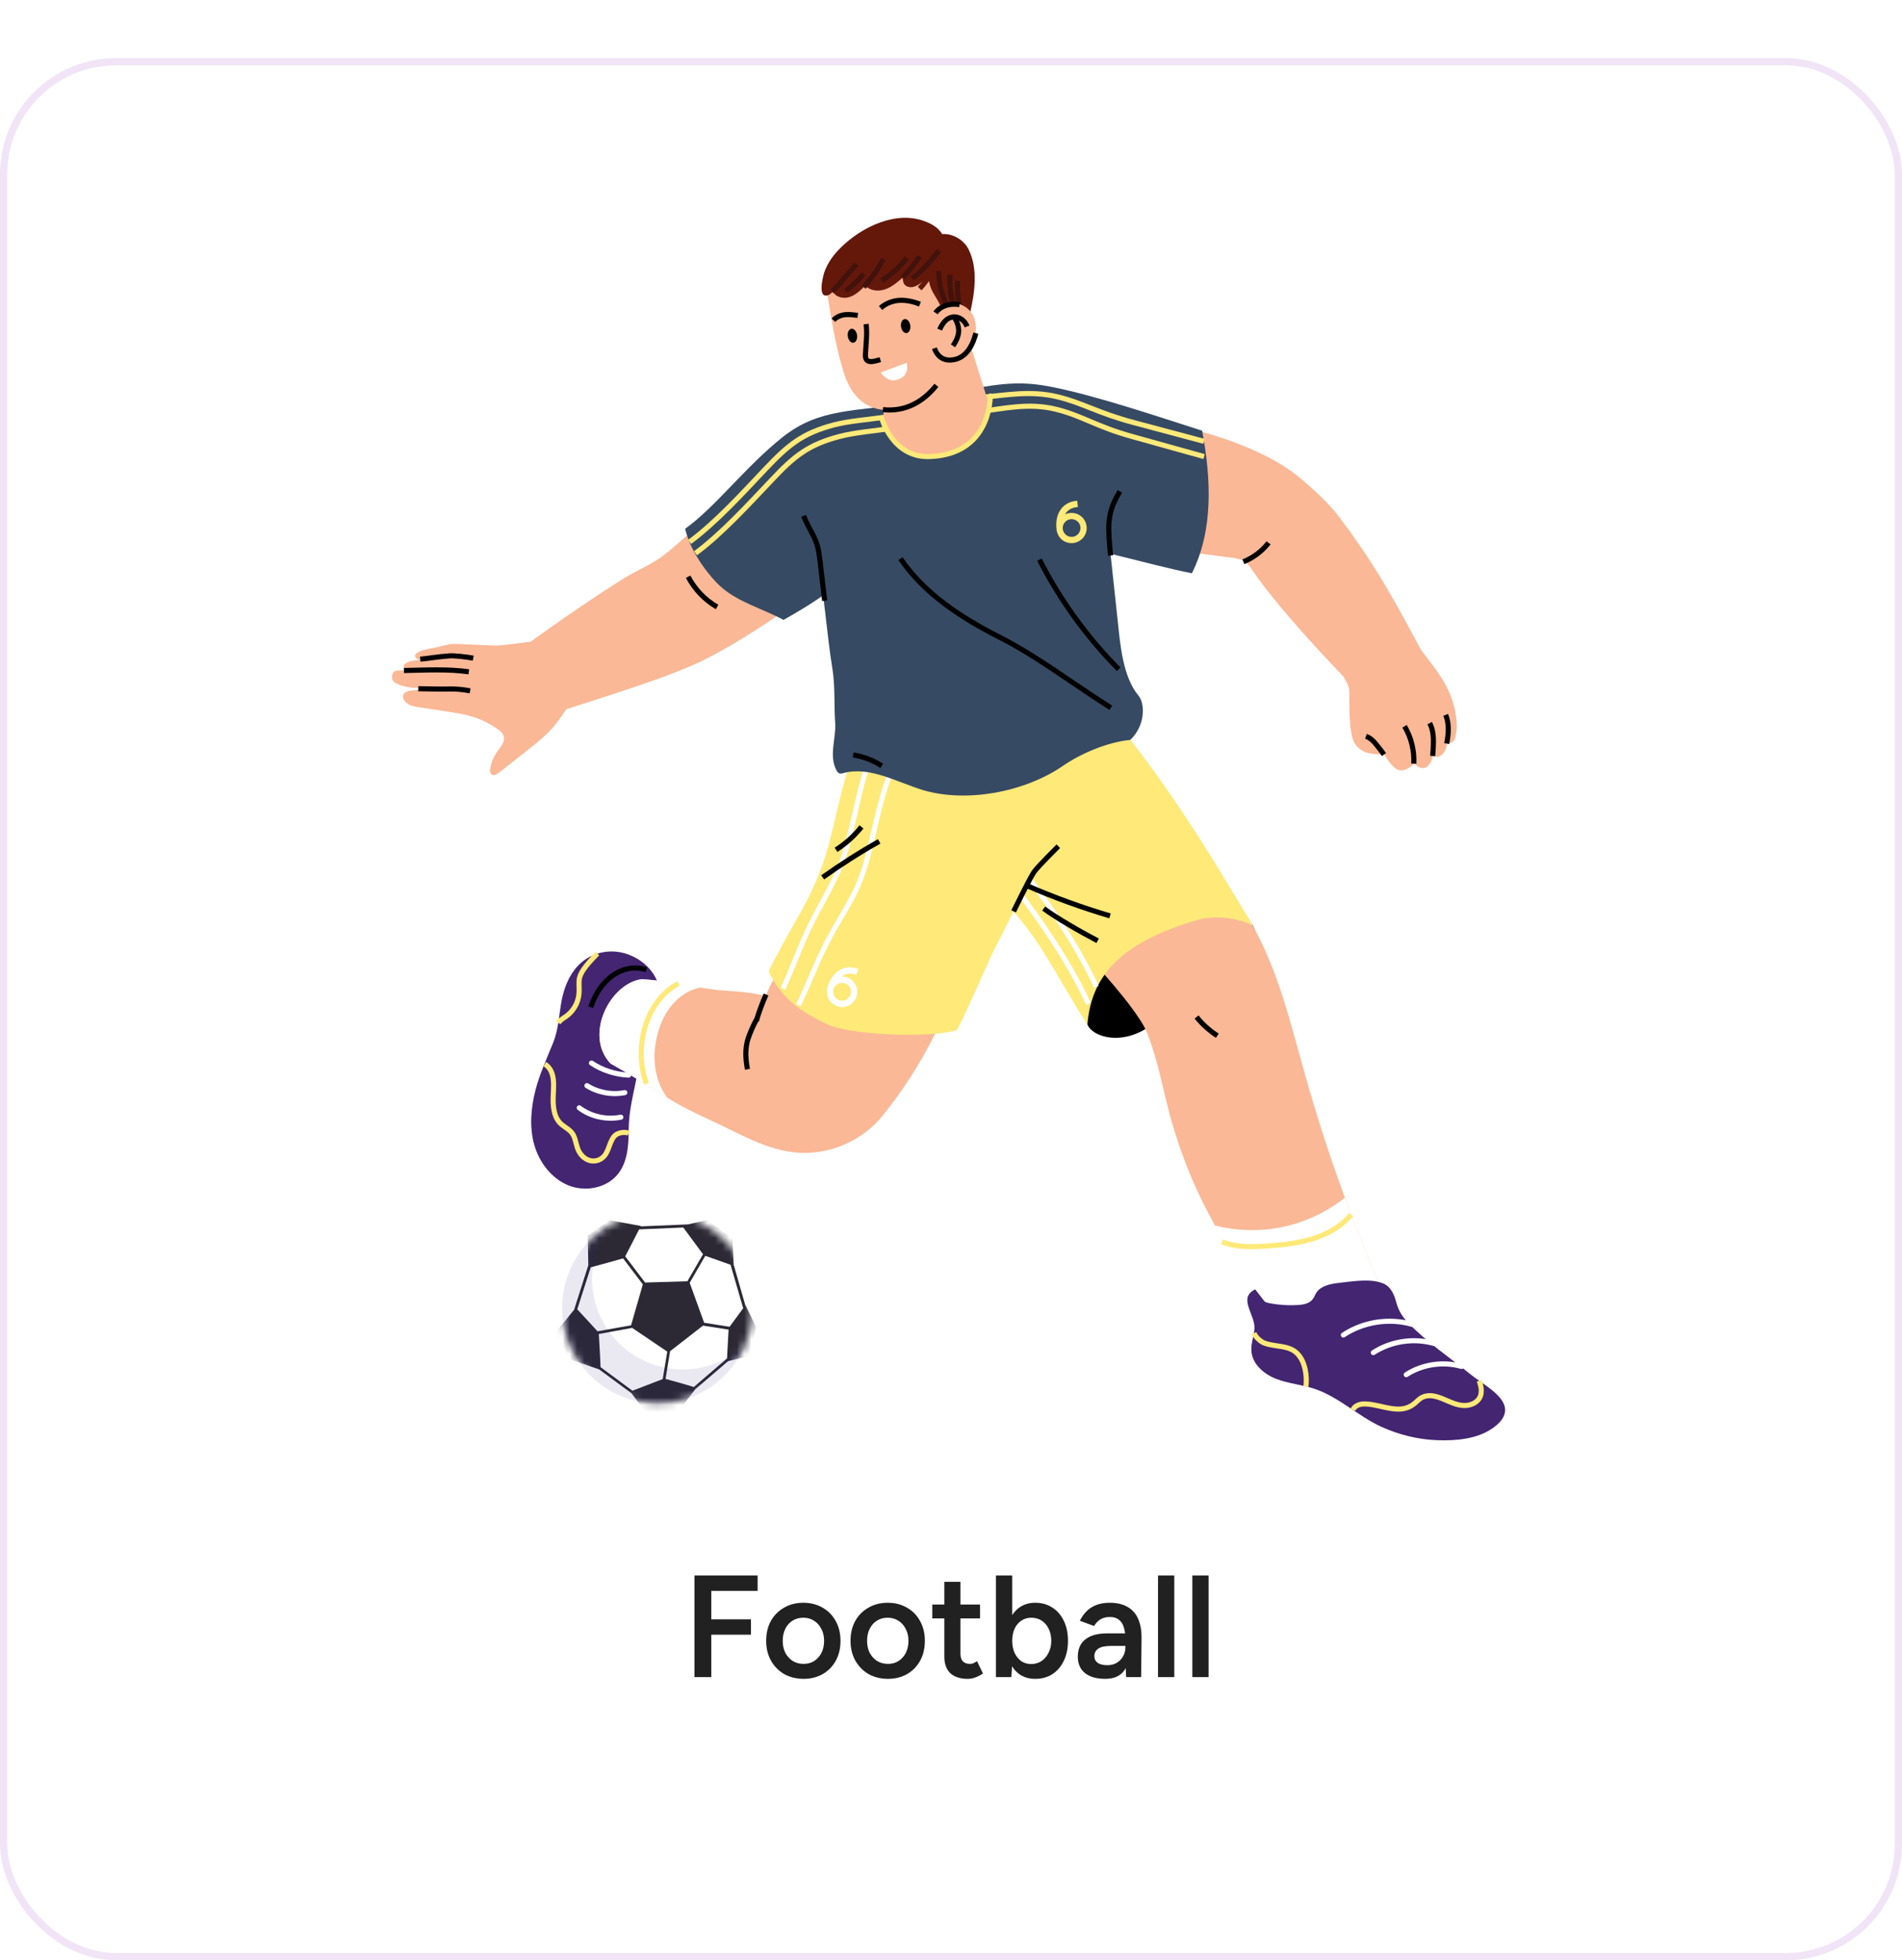 
<svg width="262" height="270" viewBox="0 0 262 270" fill="none" xmlns="http://www.w3.org/2000/svg">
<g filter="url(#filter0_d_443_984)">
<rect width="262" height="262" rx="16" fill="white"/>
<rect x="0.5" y="0.5" width="261" height="261" rx="15.5" stroke="#F0E4F6"/>
</g>
<path d="M95.66 231V217H104.36V219.12H97.98V223.04H103.44V225.16H97.98V231H95.66ZM110.699 231.24C109.699 231.24 108.806 231.02 108.019 230.58C107.246 230.127 106.639 229.507 106.199 228.72C105.759 227.933 105.539 227.027 105.539 226C105.539 224.973 105.753 224.067 106.179 223.28C106.619 222.493 107.226 221.88 107.999 221.44C108.773 220.987 109.659 220.76 110.659 220.76C111.659 220.76 112.546 220.987 113.319 221.44C114.093 221.88 114.693 222.493 115.119 223.28C115.559 224.067 115.779 224.973 115.779 226C115.779 227.027 115.566 227.933 115.139 228.72C114.713 229.507 114.113 230.127 113.339 230.58C112.566 231.02 111.686 231.24 110.699 231.24ZM110.699 229.18C111.246 229.18 111.733 229.047 112.159 228.78C112.586 228.5 112.919 228.127 113.159 227.66C113.399 227.18 113.519 226.627 113.519 226C113.519 225.373 113.393 224.827 113.139 224.36C112.899 223.88 112.566 223.507 112.139 223.24C111.713 222.96 111.219 222.82 110.659 222.82C110.099 222.82 109.606 222.953 109.179 223.22C108.753 223.487 108.419 223.86 108.179 224.34C107.939 224.82 107.819 225.373 107.819 226C107.819 226.627 107.939 227.18 108.179 227.66C108.433 228.127 108.773 228.5 109.199 228.78C109.639 229.047 110.139 229.18 110.699 229.18ZM122.32 231.24C121.32 231.24 120.427 231.02 119.64 230.58C118.867 230.127 118.26 229.507 117.82 228.72C117.38 227.933 117.16 227.027 117.16 226C117.16 224.973 117.374 224.067 117.8 223.28C118.24 222.493 118.847 221.88 119.62 221.44C120.394 220.987 121.28 220.76 122.28 220.76C123.28 220.76 124.167 220.987 124.94 221.44C125.714 221.88 126.314 222.493 126.74 223.28C127.18 224.067 127.4 224.973 127.4 226C127.4 227.027 127.187 227.933 126.76 228.72C126.334 229.507 125.734 230.127 124.96 230.58C124.187 231.02 123.307 231.24 122.32 231.24ZM122.32 229.18C122.867 229.18 123.354 229.047 123.78 228.78C124.207 228.5 124.54 228.127 124.78 227.66C125.02 227.18 125.14 226.627 125.14 226C125.14 225.373 125.014 224.827 124.76 224.36C124.52 223.88 124.187 223.507 123.76 223.24C123.334 222.96 122.84 222.82 122.28 222.82C121.72 222.82 121.227 222.953 120.8 223.22C120.374 223.487 120.04 223.86 119.8 224.34C119.56 224.82 119.44 225.373 119.44 226C119.44 226.627 119.56 227.18 119.8 227.66C120.054 228.127 120.394 228.5 120.82 228.78C121.26 229.047 121.76 229.18 122.32 229.18ZM133.322 231.24C132.268 231.24 131.462 230.98 130.902 230.46C130.355 229.927 130.082 229.167 130.082 228.18V217.88H132.302V227.76C132.302 228.227 132.408 228.58 132.622 228.82C132.848 229.06 133.175 229.18 133.602 229.18C133.735 229.18 133.882 229.153 134.042 229.1C134.202 229.047 134.382 228.947 134.582 228.8L135.402 230.5C135.055 230.74 134.708 230.92 134.362 231.04C134.015 231.173 133.668 231.24 133.322 231.24ZM128.422 222.92V221H135.002V222.92H128.422ZM137.193 231V217H139.433V229.14L139.313 231H137.193ZM142.593 231.24C141.753 231.24 141.026 231.027 140.413 230.6C139.813 230.16 139.353 229.547 139.033 228.76C138.713 227.973 138.553 227.053 138.553 226C138.553 224.933 138.713 224.013 139.033 223.24C139.353 222.453 139.813 221.847 140.413 221.42C141.026 220.98 141.753 220.76 142.593 220.76C143.5 220.76 144.286 220.98 144.953 221.42C145.633 221.847 146.16 222.453 146.533 223.24C146.92 224.013 147.113 224.933 147.113 226C147.113 227.053 146.92 227.973 146.533 228.76C146.16 229.547 145.633 230.16 144.953 230.6C144.286 231.027 143.5 231.24 142.593 231.24ZM142.033 229.2C142.566 229.2 143.04 229.067 143.453 228.8C143.866 228.52 144.193 228.14 144.433 227.66C144.686 227.18 144.813 226.627 144.813 226C144.813 225.373 144.693 224.82 144.453 224.34C144.226 223.86 143.906 223.487 143.493 223.22C143.08 222.953 142.6 222.82 142.053 222.82C141.546 222.82 141.093 222.953 140.693 223.22C140.293 223.487 139.98 223.86 139.753 224.34C139.54 224.82 139.433 225.373 139.433 226C139.433 226.627 139.54 227.18 139.753 227.66C139.98 228.14 140.286 228.52 140.673 228.8C141.073 229.067 141.526 229.2 142.033 229.2ZM155.129 231L155.029 229.12V225.86C155.029 225.18 154.956 224.613 154.809 224.16C154.676 223.693 154.449 223.34 154.129 223.1C153.822 222.847 153.409 222.72 152.889 222.72C152.409 222.72 151.989 222.82 151.629 223.02C151.269 223.22 150.962 223.533 150.709 223.96L148.749 223.24C148.962 222.8 149.242 222.393 149.589 222.02C149.949 221.633 150.396 221.327 150.929 221.1C151.476 220.873 152.129 220.76 152.889 220.76C153.862 220.76 154.676 220.953 155.329 221.34C155.982 221.713 156.462 222.253 156.769 222.96C157.089 223.667 157.249 224.52 157.249 225.52L157.189 231H155.129ZM152.249 231.24C151.049 231.24 150.116 230.973 149.449 230.44C148.796 229.907 148.469 229.153 148.469 228.18C148.469 227.14 148.816 226.347 149.509 225.8C150.216 225.253 151.196 224.98 152.449 224.98H155.129V226.7H153.169C152.276 226.7 151.649 226.827 151.289 227.08C150.929 227.32 150.749 227.667 150.749 228.12C150.749 228.507 150.902 228.813 151.209 229.04C151.529 229.253 151.969 229.36 152.529 229.36C153.036 229.36 153.476 229.247 153.849 229.02C154.222 228.793 154.509 228.493 154.709 228.12C154.922 227.747 155.029 227.327 155.029 226.86H155.689C155.689 228.22 155.416 229.293 154.869 230.08C154.322 230.853 153.449 231.24 152.249 231.24ZM159.517 231V217H161.757V231H159.517ZM164.244 231V217H166.484V231H164.244Z" fill="#212121"/>
<path d="M172.552 127.465C171.008 124.959 166.921 124.156 162.991 125.938C159.06 127.7 153.331 130.187 151.454 133.437C149.577 136.688 149.049 139.175 149.792 141.113C150.535 143.032 155.854 144.638 160.527 139.449C165.2 134.279 166.217 133.829 168.388 132.478C170.578 131.127 174.078 129.991 172.552 127.465Z" fill="black"/>
<path d="M146.488 128.131C146.488 128.131 156.382 138.176 158.005 142.249C159.432 145.813 160.097 149.611 161.074 153.312C163.656 163.044 168.309 171.719 174.703 179.453L191.754 180.804C186.885 170.093 182.838 158.991 179.67 147.673C177.343 139.41 175.368 130.755 170.206 123.901" fill="#FAB896"/>
<path d="M131.803 105.495C131.764 111.8 133.856 118.086 137.649 123.118C138.529 124.273 139.487 125.37 140.426 126.505C144.122 130.97 146.37 135.924 149.792 141.113C150.34 134.064 154.857 129.678 164.868 126.74C167.429 125.977 170.519 126.447 172.552 127.465C167.234 118.516 158.982 104.672 149.89 95.136" fill="#FFE978"/>
<path d="M139.644 121.982C143.359 126.78 147.407 132.752 149.929 138.254" stroke="white" stroke-width="0.7" stroke-miterlimit="10"/>
<path d="M140.739 119.633C144.435 124.43 148.482 130.402 151.024 135.905" stroke="white" stroke-width="0.7" stroke-miterlimit="10"/>
<path d="M90.897 133.379C90.369 130.735 87.866 129.697 85.52 129.071C83.388 128.503 81.277 128.875 79.576 129.972C77.972 130.99 76.818 133.379 76.388 135.239C75.978 137.08 75.919 138.979 75.547 140.82C74.941 143.972 73.455 146.89 72.575 149.964C71.676 153.058 71.461 156.582 73.201 159.304C74.57 161.419 77.073 162.77 79.615 162.77C80.24 162.77 80.866 162.672 81.413 162.359C82.391 161.791 82.821 160.636 83.134 159.559C84.053 156.308 84.444 152.94 85.09 149.631C85.754 146.322 87.006 143.561 88.257 140.467C88.746 139.234 89.665 138.392 90.369 137.295C91.112 136.14 91.171 134.749 90.897 133.379Z" fill="white"/>
<path d="M87.006 131.655C85.715 131.068 84.229 130.892 82.841 131.205C79.615 131.91 77.992 134.691 77.385 137.706C76.994 139.723 76.955 141.798 76.173 143.678C75.313 145.813 74.355 147.888 73.768 150.12C73.142 152.568 72.908 155.172 73.572 157.62C74.257 160.048 75.919 162.28 78.265 163.259C80.592 164.219 83.584 163.671 85.148 161.673C86.439 160.029 86.595 157.796 86.595 155.701C86.615 152.901 87.279 150.63 87.788 147.947C88.296 145.343 88.59 142.699 89.489 140.193C89.841 139.233 90.486 138.313 90.799 137.354C91.112 136.374 90.584 135.102 90.076 134.26C89.352 133.104 88.257 132.204 87.006 131.655Z" fill="#432572"/>
<path d="M89.039 133.574C87.416 133.007 85.559 133.457 84.19 134.514C82.841 135.552 81.922 137.099 81.374 138.724" stroke="black" stroke-width="0.7" stroke-miterlimit="10"/>
<path d="M76.916 140.898C77.151 140.487 77.581 140.271 77.972 139.997C78.969 139.292 79.634 138.157 79.751 136.923C79.81 136.316 79.732 135.689 79.771 135.063C79.83 133.79 81.413 132.263 82.293 131.342" stroke="#FFE978" stroke-width="0.7" stroke-miterlimit="10"/>
<path d="M75.039 146.576C75.547 146.85 75.88 147.379 76.056 147.908C76.349 148.828 76.251 149.866 76.212 150.825C76.134 152.294 76.251 153.998 77.405 154.918C77.933 155.349 78.598 155.662 78.95 156.289C79.341 156.994 79.36 157.875 79.751 158.599C80.279 159.578 81.355 160.205 82.469 159.774C83.897 159.187 83.74 157.601 84.581 156.543C84.972 156.034 86.028 155.819 86.595 156.093" stroke="#FFE978" stroke-width="0.7" stroke-miterlimit="10"/>
<path d="M79.79 152.588C81.394 153.802 83.545 154.272 85.52 153.88" stroke="white" stroke-width="0.7" stroke-miterlimit="10" stroke-linecap="round"/>
<path d="M80.847 149.533C82.372 150.493 84.288 150.845 86.067 150.493" stroke="white" stroke-width="0.7" stroke-miterlimit="10" stroke-linecap="round"/>
<path d="M81.472 146.42C82.919 147.399 84.777 148.006 86.595 148.084" stroke="white" stroke-width="0.7" stroke-miterlimit="10" stroke-linecap="round"/>
<path d="M107.205 133.731C106.54 134.854 105.953 136.009 105.445 137.197C102.962 136.512 100.068 136.512 98.777 136.355C93.85 135.748 92.168 135.102 88.394 134.867C84.014 135.454 80.397 142.621 84.112 146.498C91.718 150.786 91.503 151.393 97.858 154.291C102.121 156.249 106.423 158.971 111.272 158.795C115.202 158.658 119.035 156.778 121.479 153.782C125.233 149.181 128.283 144.031 130.532 138.548L107.205 133.731Z" fill="#FAB896"/>
<path d="M105.523 136.982C105.028 138.104 104.597 139.253 104.232 140.428C104.272 140.428 104.291 140.428 104.252 140.428C104.213 140.428 104.193 140.467 104.174 140.487C103.848 141.087 103.561 141.707 103.313 142.347C103.02 143.091 102.414 144.403 102.962 147.281" stroke="black" stroke-width="0.7" stroke-miterlimit="10"/>
<path d="M164.829 140.075C165.63 141.094 166.608 141.955 167.684 142.66" stroke="black" stroke-width="0.7" stroke-miterlimit="10"/>
<path d="M185.262 164.963C182.662 167.019 179.572 168.448 176.326 169.075C173.315 169.643 170.167 169.525 167.214 168.762C169.365 172.717 171.868 176.457 174.742 179.943L191.754 180.804C189.388 175.595 187.217 170.328 185.262 164.963Z" fill="white"/>
<path d="M96.783 135.963C93.732 135.493 90.897 135.023 88.394 134.866C84.014 135.454 80.397 142.621 84.112 146.498C88.277 148.847 90.095 150.081 91.933 151.217C89.489 147.947 89.959 143.795 91.014 141.074C91.992 138.567 93.987 136.394 96.783 135.963Z" fill="white"/>
<path d="M89.039 149.259C87.28 144.481 88.785 137.98 93.459 135.454" stroke="#FFE978" stroke-width="0.7" stroke-miterlimit="10"/>
<path d="M120.97 97.173C116.492 104.105 116.043 109.196 114.205 116.127C112.23 123.607 109.258 126.799 105.875 133.809C107.4 136.883 109.297 138.92 113.97 141.093C117.157 142.582 127.853 143.012 131.744 141.916C132.077 141.818 136.281 132.125 136.769 131.166C138.529 127.739 140.191 124.312 141.951 120.886C142.635 119.515 144.825 117.302 144.825 117.302" fill="#FFE978"/>
<path fill-rule="evenodd" clip-rule="evenodd" d="M118.057 136.923C117.9 138.058 116.825 138.861 115.671 138.685C115.645 138.672 115.619 138.665 115.593 138.665C115.476 138.639 115.358 138.607 115.241 138.568C114.87 138.43 114.537 138.176 114.303 137.843C113.97 137.393 113.833 136.844 113.911 136.277C113.911 136.25 113.918 136.224 113.931 136.198H113.911L113.97 136.002C114.303 134.867 114.909 134.025 115.73 133.574C116.414 133.202 117.216 133.144 118.037 133.379L118.213 133.437L117.959 134.279L117.783 134.221C117.177 134.044 116.61 134.083 116.141 134.358C116.062 134.397 115.984 134.442 115.906 134.495C116.036 134.495 116.167 134.501 116.297 134.514C117.451 134.71 118.233 135.767 118.057 136.923ZM116.18 135.376C115.847 135.337 115.515 135.415 115.261 135.611C114.987 135.807 114.83 136.081 114.772 136.414C114.733 136.746 114.811 137.06 115.006 137.334C115.202 137.588 115.476 137.765 115.808 137.823C116.473 137.921 117.099 137.451 117.196 136.786C117.294 136.218 116.962 135.65 116.414 135.454C116.349 135.428 116.284 135.408 116.219 135.395C116.206 135.395 116.193 135.389 116.18 135.376Z" fill="white"/>
<path d="M170.499 188.5C170.558 190.184 171.672 191.789 173.217 192.455C174.058 192.808 174.996 192.905 175.896 193.062C179.65 193.728 183.092 195.608 186.259 197.722C187.335 198.447 188.41 199.191 189.583 199.759C192.692 201.227 196.31 201.169 199.712 200.718C201.237 200.523 202.762 200.248 204.209 199.739C205.48 199.309 206.79 198.584 207.279 197.35C207.944 195.627 206.693 193.65 205.07 192.768C203.447 191.887 201.55 191.75 199.732 191.359C195.41 190.399 191.461 188.049 187.335 186.385C182.935 184.623 178.242 183.996 173.55 184.779C171.594 185.112 170.421 186.483 170.499 188.5Z" fill="white"/>
<path d="M184.832 176.653C184.623 176.679 184.415 176.705 184.206 176.731C183.131 176.868 181.938 177.142 181.332 178.043C181.136 178.356 181.019 178.729 180.765 179.022C180.315 179.551 179.572 179.688 178.868 179.747C177.91 179.805 176.932 179.786 175.955 179.668C175.701 179.629 174.351 179.473 174.195 179.257C174.175 179.238 172.904 177.593 172.904 177.593C170.48 178.768 172.885 181.02 172.807 182.978C172.748 183.996 172.318 184.975 172.376 186.013C172.455 187.834 174.058 189.244 175.759 189.909C177.46 190.575 179.318 190.712 181.039 191.28C184.402 192.396 187.022 195.02 190.248 196.508C192.653 197.605 195.293 198.271 197.952 198.368C200.514 198.466 203.427 198.231 205.598 196.724C206.712 195.96 207.768 194.785 207.143 193.356C206.458 191.77 203.975 190.438 202.645 189.361C199.81 187.07 196.506 184.838 193.944 182.175C193.084 181.254 192.614 180.452 192.301 179.257C192.028 178.278 191.578 177.221 190.561 176.79C188.86 176.085 186.631 176.457 184.832 176.653Z" fill="#432572"/>
<path d="M185.047 183.878C187.804 182.057 191.343 181.509 194.511 182.41" stroke="white" stroke-width="0.7" stroke-miterlimit="10" stroke-linecap="round"/>
<path d="M189.173 186.307C191.617 184.721 194.746 184.251 197.561 185.053" stroke="white" stroke-width="0.7" stroke-miterlimit="10" stroke-linecap="round"/>
<path d="M193.709 189.342C195.919 187.912 198.774 187.481 201.316 188.206" stroke="white" stroke-width="0.7" stroke-miterlimit="10" stroke-linecap="round"/>
<path d="M172.728 183.624C172.982 184.192 173.647 184.818 174.234 185.014C175.681 185.543 177.558 185.249 178.712 186.444C179.787 187.54 180.08 189.518 179.885 191.006" stroke="#FFE978" stroke-width="0.7" stroke-miterlimit="10"/>
<path d="M186.357 194.198C186.513 193.826 186.865 193.591 187.237 193.473C187.608 193.356 188 193.356 188.391 193.395C190.444 193.552 192.829 194.844 194.687 193.434C195.019 193.199 195.293 192.886 195.606 192.651C196.173 192.24 196.877 192.161 197.542 192.298C199.086 192.592 200.436 193.747 202.078 193.571C202.958 193.473 203.818 192.945 203.994 192.044C204.131 191.437 203.975 190.791 203.76 190.184" stroke="#FFE978" stroke-width="0.7" stroke-miterlimit="10"/>
<path d="M168.348 171.053C170.206 171.797 172.259 171.758 174.234 171.64C178.321 171.386 183.17 170.798 186.123 167.293" stroke="#FFE978" stroke-width="0.7" stroke-miterlimit="10"/>
<path d="M139.624 125.526C139.624 125.526 141.873 120.905 142.44 120.102C142.987 119.319 145.784 116.558 145.784 116.558" stroke="black" stroke-width="0.7" stroke-miterlimit="10"/>
<path d="M107.85 136.198C109.355 132.889 110.509 129.501 112.152 126.388C113.638 123.51 115.397 120.709 116.336 117.616C118.194 111.545 118.663 104.849 122.3 99.464" stroke="white" stroke-width="0.7" stroke-miterlimit="10"/>
<path d="M109.981 138.45C111.565 135.141 112.777 131.773 114.517 128.66C116.101 125.82 117.978 123.04 118.956 119.946C120.872 113.895 121.263 107.179 125.155 101.853" stroke="white" stroke-width="0.7" stroke-miterlimit="10"/>
<path d="M113.325 120.846C115.828 119.065 118.428 117.4 121.107 115.892" stroke="black" stroke-width="0.7" stroke-miterlimit="10"/>
<path d="M115.163 117.048C116.493 116.206 117.685 115.129 118.663 113.895" stroke="black" stroke-width="0.7" stroke-miterlimit="10"/>
<path d="M141.443 121.982C145.177 123.608 149.01 124.998 152.901 126.153" stroke="black" stroke-width="0.7" stroke-miterlimit="10"/>
<path d="M143.77 125.135C145.49 126.427 149.01 128.444 151.2 129.58" stroke="black" stroke-width="0.7" stroke-miterlimit="10"/>
<path d="M104.272 64.296C102.023 66.822 93.654 74.988 90.858 76.887C89.313 77.944 87.553 78.649 85.95 79.648C78.402 84.387 71.187 89.791 71.187 89.791L75.411 98.524C81.277 96.586 90.115 93.962 95.609 91.534C104.037 87.813 117.431 77.318 117.431 77.318" fill="#FAB896"/>
<path d="M126.328 55.387C117.646 56.738 112.934 56.15 107.811 60.204C102.668 64.296 98.581 69.818 94.377 72.834C95.218 76.417 98.014 79.628 99.109 80.647C101.554 82.938 104.975 83.779 107.928 85.385C112.836 82.624 113.911 81.606 119.367 77.729" fill="#364A63"/>
<path d="M94.788 79.433C95.688 81.156 97.076 82.624 98.777 83.604" stroke="black" stroke-width="0.7" stroke-miterlimit="10"/>
<path d="M79.184 96.527C78.089 97.31 77.464 98.544 76.662 99.601C75.567 101.011 74.159 102.147 72.771 103.243C71.428 104.301 70.085 105.358 68.743 106.416C68.43 106.67 67.961 106.905 67.687 106.651C67.511 106.474 67.491 106.22 67.511 105.985C67.609 105.025 68.058 104.105 68.625 103.322C69.036 102.773 69.544 102.166 69.408 101.501C69.31 101.031 68.938 100.698 68.547 100.424C66.631 99.053 64.754 98.505 62.407 98.133C60.98 97.898 59.083 97.624 57.656 97.408C57.069 97.31 56.444 97.212 55.994 96.821C55.544 96.429 55.29 95.861 55.72 95.45C55.974 95.215 56.346 95.156 56.678 95.117C57.695 95 58.712 94.876 59.729 94.745C58.223 94.804 56.717 94.882 55.251 94.412C54.899 94.295 54.41 94.099 54.156 93.805C53.921 93.531 53.96 92.846 54.215 92.572C54.605 92.16 55.329 92.493 55.857 92.258C55.564 92.2 55.505 91.749 55.72 91.514C56.268 90.946 57.206 90.986 57.949 90.888C57.499 90.946 56.854 90.398 57.324 90.026C57.949 89.517 59.083 89.36 59.885 89.204C60.687 89.067 61.586 88.714 62.388 88.695C63.463 88.675 67.433 88.93 68.547 88.91C69.329 88.89 72.614 88.44 73.397 88.342C74.511 88.205 78.48 85.209 78.48 85.209" fill="#FAB896"/>
<path d="M57.617 94.862C57.617 94.862 60.785 94.941 61.958 94.901C62.838 94.882 63.718 94.96 64.754 95.156" stroke="black" stroke-width="0.7" stroke-miterlimit="10"/>
<path d="M55.642 92.356C58.634 92.297 61.606 92.121 64.578 92.532" stroke="black" stroke-width="0.7" stroke-miterlimit="10"/>
<path d="M57.891 90.79C59.22 90.672 60.218 90.457 61.919 90.339C62.584 90.281 64.363 90.496 65.184 90.653" stroke="black" stroke-width="0.7" stroke-miterlimit="10"/>
<path d="M162.326 58.696C162.326 58.696 173.237 60.772 179.377 66.078C181.195 67.645 183.151 69.427 184.598 71.365C189.818 78.375 192.263 82.996 196.369 90.711L187.081 95.293C187.081 95.293 176.6 84.661 172.494 78.512C172.22 78.121 171.947 77.69 171.555 77.416C170.988 77.004 170.284 76.906 169.6 76.809C167.319 76.508 165.044 76.215 162.776 75.927" fill="#FAB896"/>
<path d="M133.68 53.605C138.275 52.724 141.032 52.509 144.962 53.311C151.004 54.506 159.452 57.365 165.591 59.323C166.823 65.902 167.175 72.971 164.184 78.963C158.533 77.847 148.678 74.929 147.074 75.164" fill="#364A63"/>
<path d="M152.588 61.203C151.806 65.393 152.256 69.72 152.725 73.969C153.142 77.912 153.566 81.854 153.996 85.796C154.309 88.773 154.681 93.257 156.831 95.822C157.692 96.821 157.868 99.836 155.697 101.912C152.393 102.225 148.619 103.948 146.409 105.495C141.013 109.196 132.898 110.606 127.012 108.785C123.434 107.669 119.817 105.534 116.199 106.474C116.004 106.533 115.789 106.592 115.593 106.513C115.437 106.435 115.319 106.278 115.222 106.102C114.146 104.085 115.182 101.736 115.046 99.601C114.87 97.056 115.065 94.569 114.654 92.043C113.911 87.559 113.481 81.215 112.562 76.77C112.21 75.027 111.154 73.402 109.786 72.207C110.274 70.562 110.666 69.231 111.487 67.704C113.716 63.552 117.118 60.126 120.912 57.365C121.772 56.738 122.671 56.131 123.649 55.681C124.842 55.132 126.132 54.8 127.442 54.565C137.747 52.704 144.122 55.563 148.189 57.619" fill="#364A63"/>
<path d="M194.609 87.97C197.19 91.729 200.495 94.529 200.671 99.973C200.69 100.365 200.534 101.579 200.319 101.931C200.123 102.264 199.654 102.479 199.321 102.264C199.282 103.889 197.972 104.731 197.327 103.968C197.444 104.555 196.858 105.593 196.291 105.749C195.743 105.926 195.293 105.652 194.804 105.123C194.159 105.867 193.338 106.259 192.654 106.063C191.754 105.808 190.679 103.928 190.679 103.928C190.679 103.928 188.919 103.928 188.098 103.615C186.377 102.91 186.162 101.481 186.005 99.953C185.868 98.622 185.888 97.31 185.868 95.978C185.868 95.176 185.908 94.725 185.517 94.02C185.099 93.276 184.689 92.532 184.285 91.788" fill="#FAB896"/>
<path d="M190.64 103.929C190.34 103.498 190.02 103.08 189.681 102.675C189.271 102.147 188.802 101.638 188.156 101.422" stroke="black" stroke-width="0.7" stroke-miterlimit="10"/>
<path d="M194.746 105.182C194.844 103.4 194.394 101.579 193.475 100.032" stroke="black" stroke-width="0.7" stroke-miterlimit="10"/>
<path d="M197.346 104.125C197.372 103.798 197.399 103.466 197.425 103.126C197.483 101.912 197.503 100.639 196.936 99.602" stroke="black" stroke-width="0.7" stroke-miterlimit="10"/>
<path d="M199.282 102.421C199.536 101.09 199.654 99.738 199.145 98.466" stroke="black" stroke-width="0.7" stroke-miterlimit="10"/>
<path d="M171.281 77.376C172.631 76.828 173.843 75.927 174.742 74.772" stroke="black" stroke-width="0.7" stroke-miterlimit="10"/>
<path d="M117.529 103.987C118.937 104.203 120.286 104.712 121.459 105.495" stroke="black" stroke-width="0.7" stroke-miterlimit="10"/>
<path d="M124.04 76.946C127.345 81.802 132.448 85.111 137.669 87.754C142.89 90.398 148.052 94.373 153.018 97.486" stroke="black" stroke-width="0.7" stroke-miterlimit="10"/>
<path d="M143.183 77.083C146.018 82.644 149.714 87.755 154.094 92.18" stroke="black" stroke-width="0.7" stroke-miterlimit="10"/>
<path d="M113.599 82.742C113.377 80.901 113.162 79.061 112.953 77.22C112.856 76.496 112.777 75.752 112.562 75.066C112.132 73.656 111.194 72.442 110.705 71.052" stroke="black" stroke-width="0.7" stroke-miterlimit="10"/>
<path d="M152.979 76.515C152.979 76.515 152.627 73.303 152.764 71.933C152.901 70.64 153.116 69.583 154.27 67.684" stroke="black" stroke-width="0.7" stroke-miterlimit="10"/>
<path d="M95.003 74.635C98.64 71.953 102.394 67.821 105.503 64.531C108.612 61.261 110.529 59.675 114.889 58.52C116.903 57.991 119.738 57.776 122.3 57.404" stroke="#FFE978" stroke-width="0.7" stroke-miterlimit="10"/>
<path d="M95.805 76.202C99.442 73.519 103.196 69.387 106.305 66.117C109.394 62.828 111.33 61.242 115.691 60.106C117.705 59.577 120.52 59.342 123.082 58.97" stroke="#FFE978" stroke-width="0.7" stroke-miterlimit="10"/>
<path d="M134.892 54.76C138.686 54.427 141.892 53.762 145.608 54.643C149.186 55.504 151.161 56.875 156.186 58.207C158.591 58.853 165.846 60.791 165.846 60.791" stroke="#FFE978" stroke-width="0.7" stroke-miterlimit="10"/>
<path d="M134.501 56.757C138.392 56.268 141.658 55.445 145.432 56.366C149.049 57.247 151.005 58.774 156.088 60.164C158.513 60.85 165.865 62.886 165.865 62.886" stroke="#FFE978" stroke-width="0.7" stroke-miterlimit="10"/>
<path fill-rule="evenodd" clip-rule="evenodd" d="M149.616 72.187C149.929 73.284 149.264 74.439 148.15 74.733C148.124 74.746 148.097 74.752 148.071 74.752C147.954 74.792 147.837 74.811 147.719 74.811C147.309 74.831 146.918 74.733 146.566 74.537C146.096 74.263 145.745 73.813 145.608 73.264C145.595 73.238 145.588 73.212 145.588 73.186H145.569L145.549 73.01C145.393 71.835 145.608 70.817 146.175 70.092C146.644 69.485 147.328 69.094 148.189 68.996L148.384 68.976L148.482 69.838L148.286 69.857C147.68 69.936 147.191 70.19 146.859 70.621C146.794 70.699 146.742 70.778 146.703 70.856C146.82 70.79 146.944 70.745 147.074 70.719C148.189 70.425 149.323 71.071 149.616 72.187ZM147.289 71.541C146.976 71.639 146.722 71.835 146.546 72.129C146.39 72.403 146.351 72.736 146.429 73.049C146.527 73.362 146.722 73.617 146.996 73.793C147.289 73.95 147.622 73.989 147.935 73.91C148.58 73.734 148.971 73.049 148.795 72.403C148.638 71.854 148.11 71.482 147.543 71.502C147.478 71.515 147.407 71.528 147.328 71.541C147.315 71.541 147.302 71.541 147.289 71.541Z" fill="#FFE978"/>
<path d="M121.596 55.994L121.909 59.029C121.909 59.029 122.984 63.024 127.971 62.887C136.594 62.652 136.203 55.602 136.203 55.602L133.211 46.105L121.596 55.994Z" fill="#FAB896"/>
<path d="M132.311 42.62C132.135 39.722 131.158 36.119 128.694 34.513C126.308 32.967 123.141 32.712 120.364 33.006C117.998 33.26 115.652 34.239 114.459 36.413C113.716 37.783 113.794 39.467 114.029 40.956C114.596 44.441 115.182 48.024 116.258 51.412C116.981 53.683 118.37 55.72 120.794 56.307C124.959 57.306 128.459 54.428 130.415 51.04C131.999 48.299 132.507 45.851 132.311 42.62Z" fill="#FAB896"/>
<path d="M128.107 39.311C128.133 39.389 128.159 39.468 128.185 39.546C128.479 40.368 129.026 41.054 129.417 41.837C129.945 42.836 130.18 43.932 130.375 45.048C130.493 45.792 130.669 46.654 131.295 47.085C131.373 47.124 131.451 47.163 131.529 47.163C131.646 47.163 131.725 47.104 131.803 47.045C132.976 46.125 133.348 44.441 133.641 43.051C134.286 40.231 134.755 36.922 133.367 34.239C132.859 33.26 131.47 32.125 129.769 32.242C127.306 32.673 127.521 37.235 128.107 39.311Z" fill="#64180A"/>
<path d="M119.308 44.637C119.484 46.066 119.269 47.476 119.211 48.906C119.171 50.178 120.364 49.806 121.264 49.532" stroke="black" stroke-width="0.7" stroke-miterlimit="10"/>
<path d="M124.901 49.963L121.303 51.314C121.303 51.314 122.202 52.645 123.415 52.352C124.627 52.058 125.174 51.275 124.901 49.963Z" fill="white"/>
<path d="M121.616 56.424C124.822 56.757 127.227 55.269 128.987 53.076" stroke="black" stroke-width="0.7" stroke-miterlimit="10"/>
<path d="M126.856 30.303C122.73 29.089 117.92 31.713 115.222 34.729C114.479 35.571 113.872 36.53 113.52 37.588C113.344 38.175 112.582 41.151 114.068 40.662C114.322 40.564 114.537 40.368 114.733 40.172C115.143 40.956 116.219 41.191 117.06 40.897C117.9 40.623 118.565 39.957 119.191 39.33C119.836 40.055 120.97 40.172 121.909 39.859C122.828 39.546 123.59 38.9 124.333 38.253C124.373 38.664 124.431 39.154 124.803 39.37C126.054 40.153 127.638 38.312 128.322 37.49C129.378 36.217 130.532 34.533 130.004 32.79C129.593 31.419 128.186 30.695 126.856 30.303Z" fill="#64180A"/>
<path d="M126.68 39.742C127.404 39.017 127.99 38.136 128.381 37.176" stroke="#64180A" stroke-width="0.7" stroke-miterlimit="10"/>
<path d="M125.663 38.351C127.071 37.235 128.303 35.943 129.339 34.494" stroke="#42120C" stroke-width="0.7" stroke-miterlimit="10"/>
<path d="M124.333 38.234C125.213 37.333 125.996 36.354 126.68 35.316" stroke="#42120C" stroke-width="0.7" stroke-miterlimit="10"/>
<path d="M121.44 38.645C122.789 37.823 123.962 36.765 124.92 35.532" stroke="#42120C" stroke-width="0.7" stroke-miterlimit="10"/>
<path d="M118.976 39.546C120.032 38.371 120.931 37.079 121.674 35.688" stroke="#42120C" stroke-width="0.7" stroke-miterlimit="10"/>
<path d="M116.473 40.055C117.431 39.409 118.272 38.606 118.937 37.686" stroke="#42120C" stroke-width="0.7" stroke-miterlimit="10"/>
<path d="M114.615 40.075C114.87 39.957 115.065 39.722 115.241 39.526C116.154 38.482 117.066 37.438 117.979 36.393" stroke="#42120C" stroke-width="0.7" stroke-miterlimit="10"/>
<path d="M129.3 37.314C129.3 39.194 129.809 41.054 130.767 42.659" stroke="#42120C" stroke-width="0.7" stroke-miterlimit="10"/>
<path d="M130.864 37.842C130.747 39.702 131.08 41.602 131.842 43.325" stroke="#42120C" stroke-width="0.7" stroke-miterlimit="10"/>
<path d="M131.92 38.664C131.823 39.937 131.94 41.23 132.253 42.463" stroke="#42120C" stroke-width="0.7" stroke-miterlimit="10"/>
<path d="M128.87 43.09C129.417 42.287 130.376 41.778 131.334 41.778C132.311 41.778 133.269 42.287 133.817 43.09C134.325 43.795 134.482 44.715 134.423 45.577C134.306 47.124 133.445 48.651 132.057 49.297C130.649 49.963 129.261 49.611 128.714 47.966" fill="#FAB896"/>
<path d="M134.423 45.89C133.602 49.062 131.979 49.513 131.001 49.591C129.887 49.67 129.065 49.023 128.714 47.966" stroke="black" stroke-width="0.7" stroke-miterlimit="10"/>
<path d="M128.87 43.09C129.124 42.718 130.082 41.661 132.174 41.955" stroke="black" stroke-width="0.7" stroke-miterlimit="10"/>
<path d="M133.211 44.97C133.015 44.441 132.605 43.991 132.096 43.775C131.549 43.56 130.943 43.638 130.473 43.971C130.004 44.324 129.652 44.872 129.437 45.401" stroke="black" stroke-width="0.7" stroke-miterlimit="10"/>
<path d="M131.51 43.775C131.842 44.343 132.077 44.989 132.057 45.655C132.018 46.36 131.666 47.065 131.275 47.633" stroke="black" stroke-width="0.7" stroke-miterlimit="10"/>
<path d="M121.303 42.424C122.007 41.778 122.965 41.425 123.923 41.367C124.881 41.327 125.839 41.543 126.719 41.895" stroke="black" stroke-width="0.7" stroke-miterlimit="10"/>
<path d="M114.811 44.108C115.202 43.658 115.789 43.423 116.375 43.344C116.962 43.286 117.548 43.364 118.155 43.442" stroke="black" stroke-width="0.7" stroke-miterlimit="10"/>
<path d="M125.389 44.813C125.468 45.342 125.252 45.812 124.9 45.871C124.549 45.929 124.197 45.538 124.118 45.009C124.04 44.48 124.255 44.01 124.607 43.952C124.959 43.893 125.311 44.285 125.389 44.813Z" fill="black"/>
<path d="M118.057 46.145C118.135 46.673 117.92 47.143 117.568 47.202C117.216 47.261 116.864 46.869 116.786 46.34C116.708 45.812 116.923 45.342 117.275 45.283C117.627 45.244 117.979 45.616 118.057 46.145Z" fill="black"/>
<path d="M121.498 57.717C121.498 57.717 122.984 63.024 127.971 62.887C136.594 62.652 136.398 54.545 136.398 54.545" stroke="#FFE978" stroke-width="0.7" stroke-miterlimit="10" stroke-linecap="round"/>
<path d="M103.352 183.193C101.651 190.243 94.573 194.609 87.514 192.925C80.455 191.241 76.114 184.133 77.796 177.084C79.477 170.015 86.556 165.649 93.615 167.333C100.673 169.017 105.034 176.125 103.352 183.193Z" fill="white"/>
<mask id="mask0_443_984" style="mask-type:luminance" maskUnits="userSpaceOnUse" x="77" y="166" width="27" height="28">
<path d="M103.343 183.185C101.659 190.25 94.573 194.611 87.518 192.923C80.463 191.237 76.109 184.14 77.794 177.076C79.478 170.011 86.564 165.65 93.619 167.338C100.674 169.024 105.028 176.12 103.343 183.185Z" fill="white"/>
</mask>
<g mask="url(#mask0_443_984)">
<path fill-rule="evenodd" clip-rule="evenodd" d="M100.302 187.482L95.746 191.378C95.081 192.22 92.852 195.216 92.852 195.216L89.254 194.903L86.967 191.887L82.528 188.617C81.687 188.324 78.461 187.207 78.461 187.207L76.623 183.428L79.087 180.393L81.042 174.264C81.042 173.246 80.944 170.172 80.944 170.172L83.995 168.077L88.277 168.86L88.257 168.919L94.769 168.644L97.408 168.037L100.908 170.563L101.065 174.205L102.668 179.786L102.688 179.767L104.174 182.841L103.098 186.796L100.302 187.482ZM102.375 180.197L100.635 174.205L97.154 172.972L95.003 176.692L96.998 182.195L100.498 182.743L102.375 180.197ZM88.042 169.33L86.126 173.05L88.863 176.653L94.69 176.477L96.841 172.756L94.123 169.075L88.042 169.33ZM81.374 174.558L79.517 180.334L82.313 183.369L86.927 182.547L88.55 176.908L85.832 173.324C85.05 173.54 82.313 174.323 81.374 174.558ZM91.288 189.949L91.914 186.17L87.084 182.9L82.489 183.742C82.528 184.505 82.704 187.266 82.724 188.304L87.123 191.554L91.288 189.949ZM95.57 191.045L100.146 187.11L100.361 183.135L96.841 182.586L92.305 186.111L91.679 189.929C92.363 190.105 94.671 190.752 95.57 191.045Z" fill="#2C2935"/>
</g>
<g style="mix-blend-mode:multiply" opacity="0.1">
<path d="M91.171 188.285C84.444 186.679 80.279 179.923 81.902 173.188C82.274 171.562 82.958 170.094 83.877 168.821C80.925 170.564 78.656 173.462 77.796 177.084C76.114 184.133 80.455 191.241 87.514 192.925C93.889 194.453 100.263 191.046 102.688 185.171C99.735 187.991 95.433 189.303 91.171 188.285Z" fill="#26217F"/>
</g>
<defs>
<filter id="filter0_d_443_984" x="0" y="0" width="262" height="270" filterUnits="userSpaceOnUse" color-interpolation-filters="sRGB">
<feFlood flood-opacity="0" result="BackgroundImageFix"/>
<feColorMatrix in="SourceAlpha" type="matrix" values="0 0 0 0 0 0 0 0 0 0 0 0 0 0 0 0 0 0 127 0" result="hardAlpha"/>
<feOffset dy="8"/>
<feComposite in2="hardAlpha" operator="out"/>
<feColorMatrix type="matrix" values="0 0 0 0 0.941 0 0 0 0 0.894 0 0 0 0 0.965 0 0 0 1 0"/>
<feBlend mode="normal" in2="BackgroundImageFix" result="effect1_dropShadow_443_984"/>
<feBlend mode="normal" in="SourceGraphic" in2="effect1_dropShadow_443_984" result="shape"/>
</filter>
</defs>
</svg>

